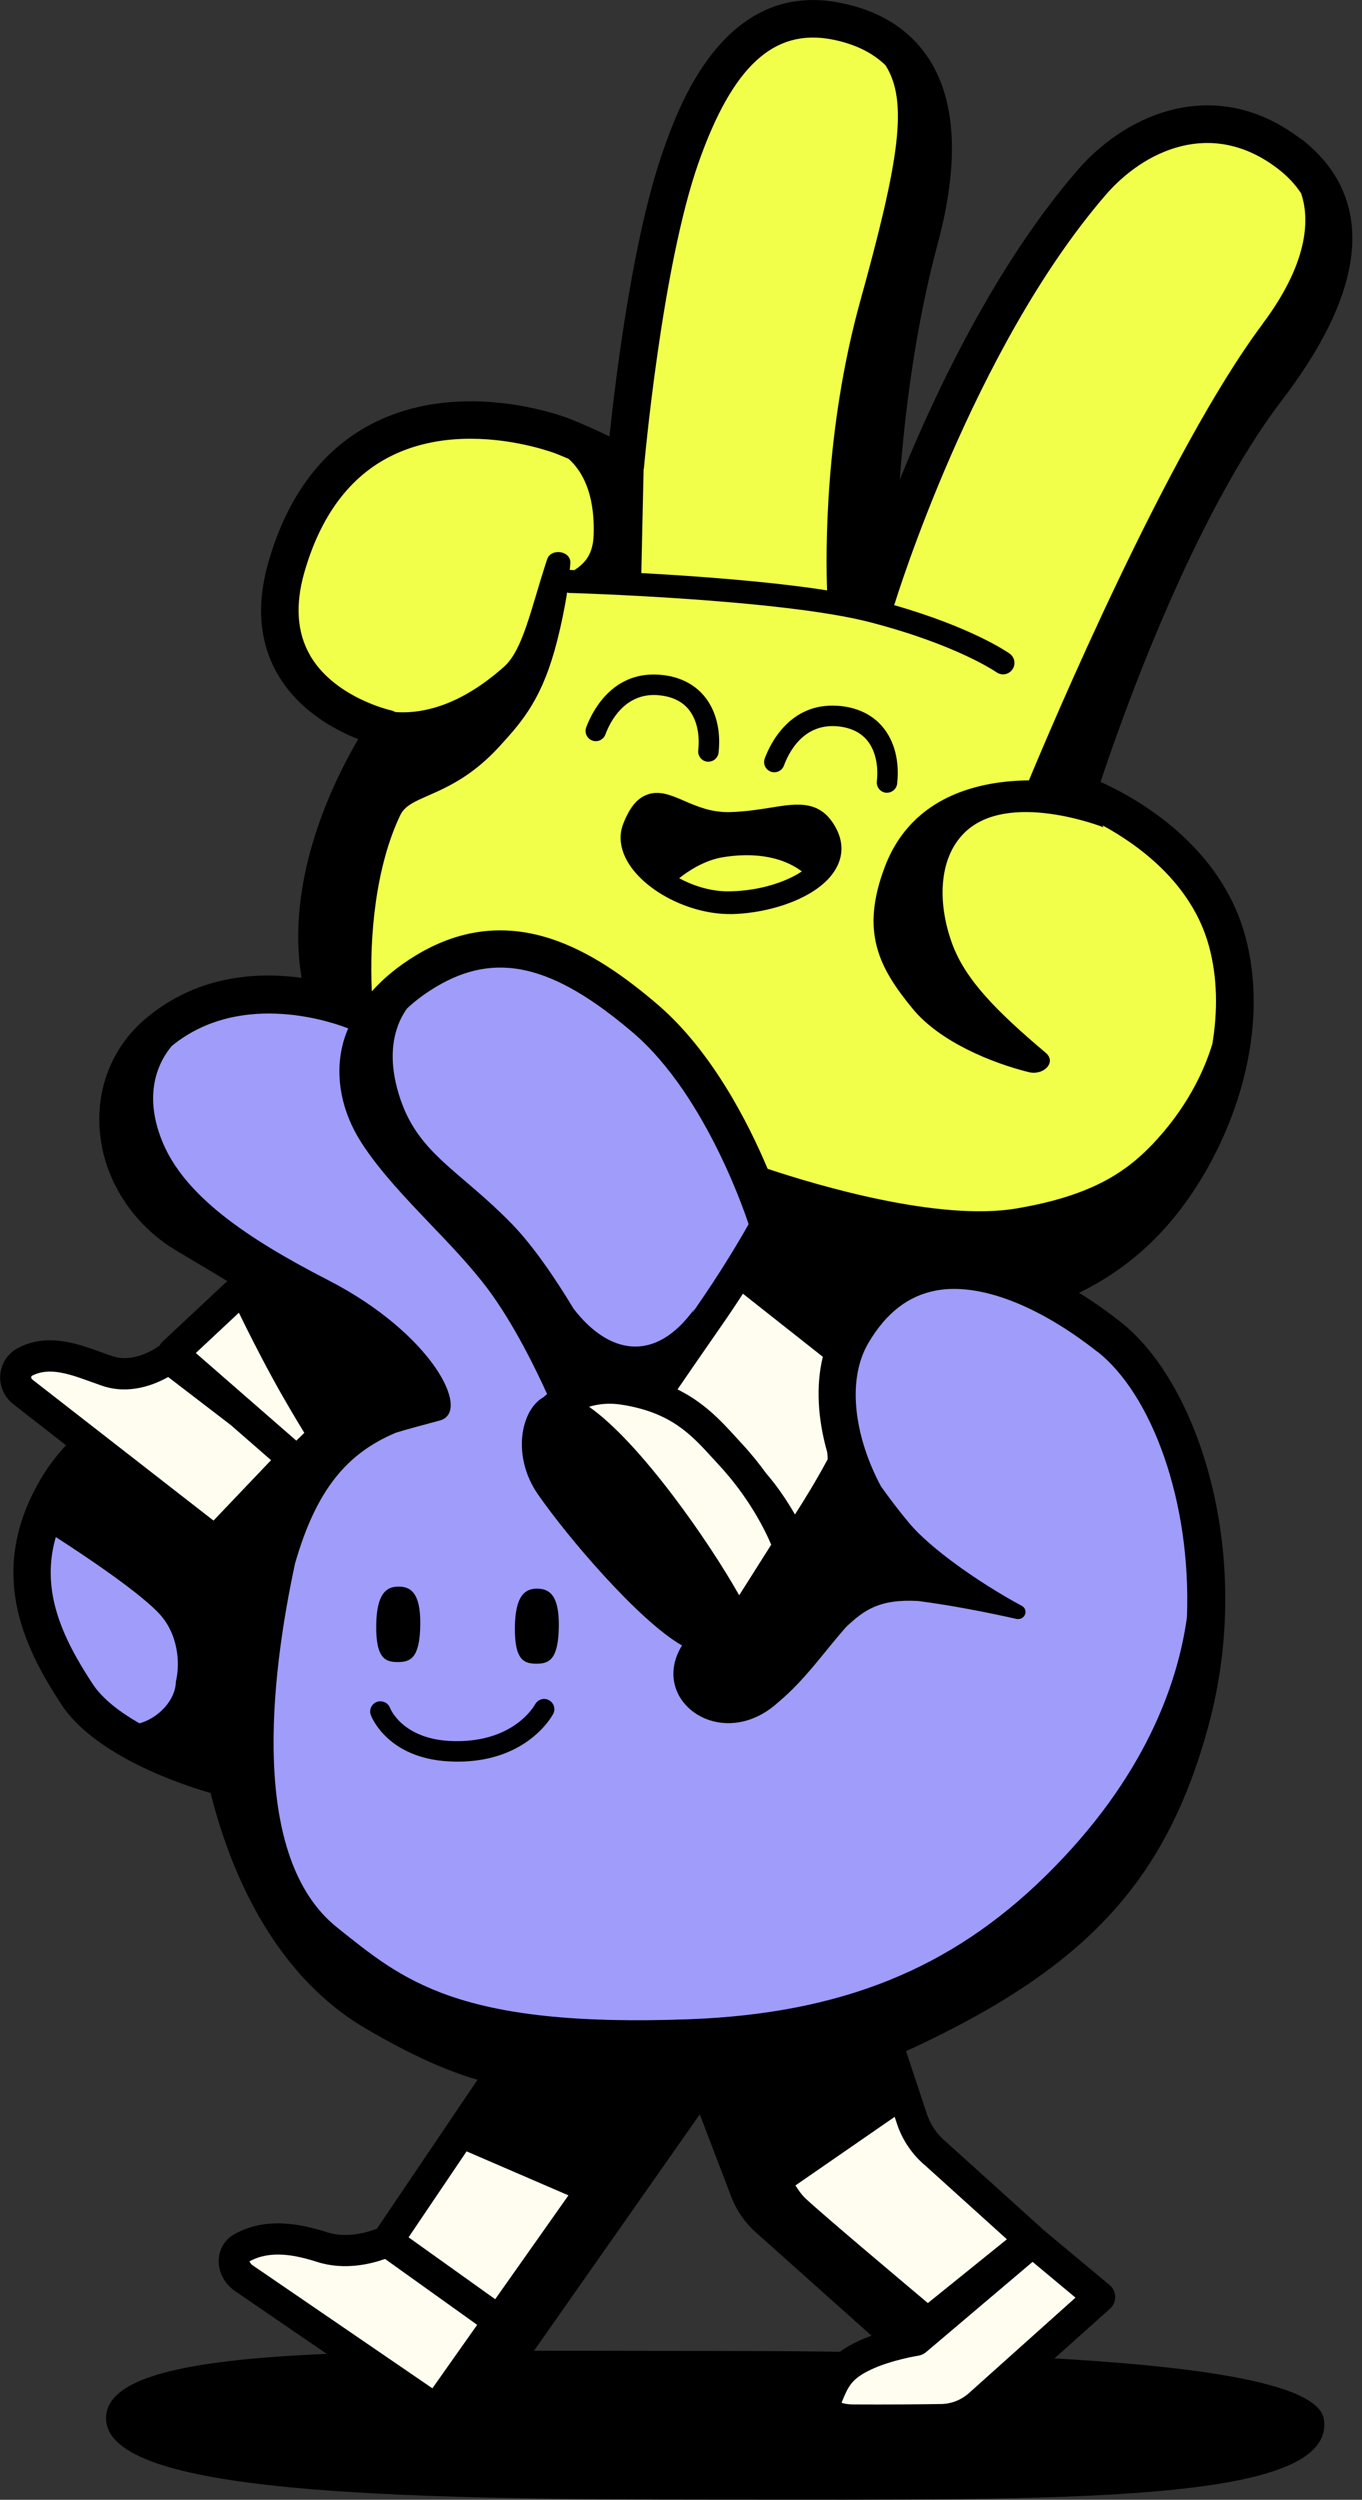 <svg width="97" height="178" viewBox="0 0 97 178" fill="none" xmlns="http://www.w3.org/2000/svg">
<rect x="0" y="0" width="97" height="178" fill="#333333" stroke="none"/>
<g clip-path="url(#clip0_1_650)">
<path d="M71.936 167.786L68.968 170.446C68.432 170.909 67.747 171.175 67.042 171.184C65.555 171.208 63.161 171.228 60.762 171.213C60.342 171.213 60.077 171.146 59.941 171.093C59.946 171.073 59.956 171.049 59.966 171.025C60.419 169.929 60.641 169.379 62.08 168.713C63.509 168.047 65.391 167.743 65.41 167.743C65.56 167.719 65.7 167.656 65.826 167.574C61.056 167.453 55.892 167.4 50.485 167.4C44.114 167.4 38.09 167.361 32.669 167.4L30.791 170.06L27.031 167.487C15.19 167.772 7.433 168.8 7.554 172.27C7.742 177.541 27.48 177.986 51.431 177.986C75.383 177.986 95.174 178.362 94.285 172.27C93.904 169.649 85.013 168.351 71.932 167.776L71.936 167.786Z" fill="black"/>
<path d="M5.739 102.506C6.526 102.887 7.279 103.336 7.998 103.843C9.524 104.924 10.866 106.203 12.299 107.396C13.38 108.293 14.915 109.495 16.426 109.051C17.092 108.853 17.57 108.337 18.053 107.869C18.512 107.429 18.956 106.976 19.395 106.517C20.418 105.436 21.408 104.301 22.219 103.051C22.846 102.081 23.488 100.952 23.271 99.754C23.02 98.374 22.31 97.076 21.61 95.878C20.92 94.701 20.167 93.489 19.245 92.48C18.796 91.988 18.261 91.553 17.604 91.384C17.546 91.37 17.493 91.365 17.435 91.356L16.827 91.92L12.222 96.226C12.222 96.226 12.212 96.245 12.207 96.255L12.174 96.308L12.092 96.443L11.971 96.544L11.86 96.641L11.821 96.656C11.45 96.916 10.257 97.669 8.858 97.669C8.467 97.669 8.085 97.611 7.723 97.491C7.453 97.399 7.178 97.302 6.898 97.201L6.874 97.191C5.85 96.82 4.687 96.4 3.548 96.395C2.882 96.395 2.288 96.535 1.723 96.824C1.289 97.046 1.004 97.466 0.965 97.949C0.922 98.446 1.139 98.929 1.55 99.238L5.281 102.144L5.739 102.501V102.506Z" fill="#FFFDF0"/>
<path d="M60.574 95.386C60.612 94.252 59.99 93.48 59.222 92.717C57.634 91.134 55.703 89.816 53.734 88.749C53.275 89.222 52.865 89.739 52.493 90.284C51.745 91.394 51.132 92.587 50.442 93.735C50.099 94.31 49.742 94.87 49.418 95.459C49.076 96.076 48.738 96.699 48.313 97.269C47.801 97.949 47.237 98.519 46.358 98.615C45.393 98.722 44.432 98.697 43.472 98.881C42.583 99.055 41.623 99.335 40.942 99.957C40.194 100.643 40.107 101.618 40.397 102.549C40.749 103.684 41.526 104.668 42.284 105.561C43.042 106.45 43.853 107.299 44.62 108.182C46.416 110.258 48.101 112.503 50.321 114.149C50.973 114.631 51.914 115.384 52.788 115.172C53.743 114.94 54.318 113.796 54.825 113.063C55.722 111.75 56.615 110.442 57.494 109.119C57.933 108.453 58.373 107.787 58.802 107.116C59.183 106.522 59.531 105.923 59.695 105.233C59.941 104.191 59.642 103.129 59.512 102.096C59.362 100.918 59.449 99.856 59.767 98.712C60.072 97.626 60.53 96.525 60.574 95.386Z" fill="#FFFDF0"/>
<path d="M73.693 159.541C73.693 159.541 73.65 159.512 73.631 159.498L73.578 159.455L73.529 159.406C73.5 159.377 73.476 159.348 73.452 159.319L66.747 153.266C65.97 152.615 65.396 151.78 65.087 150.843L63.605 146.369L63.47 145.958C62.891 145.818 62.306 145.698 61.718 145.596C56.089 144.66 50.307 145.036 44.654 145.485C42.067 145.693 39.504 145.982 36.994 146.658C36.27 146.851 35.56 147.083 34.86 147.339L35.526 147.532L34.783 148.628L27.625 159.228L27.456 159.474L27.18 159.585C26.698 159.778 25.713 160.101 24.579 160.101C24.014 160.101 23.473 160.019 22.971 159.86C22.112 159.585 20.968 159.271 19.776 159.271C18.796 159.271 17.937 159.484 17.15 159.913C16.778 160.116 16.542 160.497 16.523 160.927C16.494 161.458 16.778 161.994 17.261 162.327L17.329 162.37L32.616 172.835C32.64 172.854 32.669 172.859 32.698 172.859C32.722 172.859 32.78 172.854 32.818 172.801L37.322 166.671L37.37 166.598L37.452 166.483H37.457L49.028 149.984L50.07 148.497L50.717 150.196L52.947 156.042C53.285 156.925 53.845 157.717 54.569 158.33L54.578 158.34L54.588 158.349L62.688 165.59L63.895 166.666L62.374 167.216C62.051 167.332 61.776 167.443 61.534 167.559C59.652 168.433 59.28 169.335 58.768 170.581C58.532 171.155 58.653 171.536 58.802 171.754C59.203 172.357 60.188 172.454 60.743 172.458C61.293 172.458 61.843 172.463 62.379 172.463C63.803 172.463 65.376 172.449 67.051 172.425C68.055 172.41 69.031 172.034 69.798 171.368L78.39 163.669C78.424 163.64 78.438 163.601 78.438 163.557C78.438 163.514 78.419 163.475 78.385 163.446L73.679 159.527L73.693 159.541Z" fill="#FFFDF0"/>
<path d="M28.016 52.425C28.016 52.425 17.706 50.099 20.385 40.836C24.449 26.789 37.516 30.289 39.485 30.878C41.45 31.462 44.766 36.868 44.766 36.868C44.766 36.868 46.711 16.122 48.671 9.735C50.631 3.354 54.121 0.588 59.681 1.848C65.44 3.151 68.597 6.395 65.657 17.357C62.312 29.835 62.674 42.916 62.674 42.916C62.674 42.916 64.711 35.352 68.413 27.832C71.614 21.325 76.412 14.852 77.918 13.351C81.166 10.121 86.582 7.143 91.988 11.285C97.399 15.426 94.933 21.6 90.424 28.039C82.687 39.084 76.957 56.774 76.957 56.774C76.957 56.774 85.964 60.969 87.62 67.317C89.275 73.659 86.79 81.373 82.754 86.253C78.719 91.133 73.023 93.474 66.193 93.083C59.363 92.692 56.978 91.133 56.978 91.133C56.978 91.133 36.584 85.278 32.134 81.571C27.683 77.864 22.262 73.862 23.088 67.321C23.913 60.781 28.016 52.43 28.016 52.43V52.425Z" fill="#F1FF4B"/>
<path d="M78.666 95.087C73.974 91.389 69.61 87.093 63.866 91.346C62.756 91.172 55.747 90.467 55.09 89.4C54.844 89 54.038 86.76 54.038 86.76C54.038 86.76 50.867 77.154 45.731 72.94C40.595 68.731 35.57 66.202 29.985 69.571C28.214 70.638 27.007 71.835 26.244 73.08C26.172 73.066 25.076 72.448 25.076 72.448C25.076 72.448 16.812 68.813 10.784 74.06C6.43 77.849 7.434 85.051 12.908 88.314C17.474 91.041 19.159 91.896 23.29 95.791C25.105 97.505 26.037 99.083 26.52 100.333C26.365 100.324 26.206 100.304 26.051 100.295C25.506 100.271 24.96 100.295 24.415 100.319C23.937 100.768 23.527 101.289 23.078 101.767C22.088 102.81 21.137 103.896 20.22 105.006C19.458 105.928 18.628 106.768 17.826 107.656C17.266 108.274 16.798 109.051 16.088 109.519C15.244 110.074 14.578 109.558 13.989 108.906C13.139 107.97 12.077 107.193 11.088 106.411C9.953 105.508 8.795 104.639 7.651 103.746C7.356 103.519 7.067 103.234 6.763 102.945C5.614 103.819 4.538 104.977 3.64 106.536C0.29 112.353 2.525 116.76 5.392 120.626C7.96 124.087 14.993 125.453 14.993 125.453C14.993 125.453 15.466 125.612 15.485 125.719C16.755 132.206 19.96 139.968 26.375 143.718C35.194 148.878 44.172 147.918 54.222 145.601C64.272 143.284 58.807 143.757 67.071 141.339C75.335 138.916 81.084 131.39 84.434 121.176C87.784 110.962 84.139 99.416 78.67 95.101L78.666 95.087ZM59.715 104.639C59.474 105.682 58.807 106.628 58.194 107.482C56.684 109.601 55.404 111.918 53.758 113.936C53.126 114.713 52.286 115.538 51.19 115.225C50.249 114.95 49.622 114.003 49.038 113.284C47.227 111.054 45.103 109.046 43.139 106.951C41.985 105.72 40.73 104.581 39.731 103.215C38.872 102.042 38.602 100.744 39.91 99.773C41.15 98.856 42.926 98.702 44.418 98.663C45.63 98.629 46.957 98.683 48.145 99.049C49.897 96.583 50.814 93.643 52.494 91.124C52.749 90.742 53.189 90.757 53.483 90.959C53.681 90.911 53.898 90.94 54.091 91.099C54.97 91.828 55.873 92.528 56.804 93.185C57.282 93.522 57.77 93.841 58.281 94.126C58.609 94.305 58.996 94.469 59.256 94.749C59.806 95.333 59.56 96.269 59.43 96.974C59.29 97.703 58.933 98.379 58.856 99.122C58.773 99.885 58.986 100.609 59.213 101.333C59.546 102.399 59.975 103.505 59.71 104.639H59.715Z" fill="#9F9DF9"/>
<path d="M54.879 57.509C54.034 57.644 53.078 57.798 51.949 57.827C50.655 57.851 49.641 57.422 48.743 57.031C47.797 56.621 46.904 56.234 46.007 56.616C45.331 56.896 44.814 57.552 44.38 58.677C44.013 59.618 44.206 60.694 44.92 61.708C46.291 63.654 49.289 65.087 51.968 65.087C52.031 65.087 52.093 65.087 52.156 65.087C54.912 65.019 58.325 63.904 59.503 61.906C60.048 60.984 60.068 59.985 59.561 59.01C58.48 56.925 56.809 57.195 54.883 57.509H54.879ZM52.113 63.465C50.785 63.523 49.463 63.123 48.372 62.534C48.912 62.099 50.124 61.25 51.524 61.032C54.55 60.559 56.283 61.423 57.104 62.051C55.916 62.847 54.015 63.417 52.113 63.465Z" fill="black"/>
<path d="M46.841 49.501C47.797 49.568 48.535 49.906 49.028 50.495C49.602 51.185 49.858 52.252 49.728 53.43C49.684 53.831 49.974 54.193 50.37 54.236C50.399 54.236 50.423 54.236 50.452 54.236C50.819 54.236 51.132 53.961 51.176 53.589C51.35 51.996 50.988 50.567 50.148 49.559C49.4 48.661 48.289 48.135 46.943 48.043C43.496 47.792 42.096 50.852 41.749 51.794C41.609 52.17 41.802 52.59 42.178 52.73C42.56 52.87 42.975 52.677 43.115 52.3C43.448 51.403 44.481 49.332 46.841 49.496V49.501Z" fill="black"/>
<path d="M59.657 50.258C56.206 50.012 54.811 53.068 54.464 54.009C54.324 54.385 54.517 54.805 54.893 54.945C55.27 55.085 55.69 54.892 55.83 54.516C56.163 53.618 57.172 51.547 59.556 51.711C60.512 51.779 61.25 52.117 61.748 52.706C62.322 53.396 62.578 54.462 62.447 55.64C62.404 56.041 62.694 56.403 63.089 56.446C63.118 56.446 63.142 56.446 63.172 56.446C63.538 56.446 63.852 56.171 63.895 55.8C64.069 54.207 63.707 52.778 62.867 51.769C62.119 50.871 61.009 50.35 59.662 50.253L59.657 50.258Z" fill="black"/>
<path d="M92.621 9.881C86.819 5.44 80.457 7.815 76.725 12.135C70.952 18.821 66.676 27.76 64.079 34.161C64.431 29.43 65.184 23.295 66.782 17.353C68.298 11.706 68.109 7.318 66.232 4.315C64.866 2.139 62.694 0.748 59.768 0.188C51.514 -1.405 48.299 7.69 47.247 10.677C45.08 16.808 43.854 26.814 43.405 31.081C42.637 30.7 41.657 30.251 40.533 29.807C40.233 29.686 33.051 26.935 26.708 30.067C23.045 31.878 20.486 35.237 19.111 40.05C18.232 43.129 18.478 45.852 19.849 48.135C21.341 50.621 23.827 51.968 25.511 52.634C23.87 55.424 20.757 61.679 21.302 68.239C21.341 68.722 21.408 69.18 21.481 69.629C18.29 69.19 13.936 69.436 10.248 72.641C7.98 74.616 6.836 77.517 7.111 80.601C7.42 84.038 9.457 87.2 12.56 89.053L13.748 89.758C14.665 90.303 15.457 90.772 16.185 91.221L11.542 95.565C11.465 95.637 11.416 95.729 11.363 95.816C11.363 95.816 11.363 95.816 11.358 95.816C11.344 95.83 9.659 97.109 8.042 96.579C7.777 96.492 7.502 96.39 7.217 96.289C5.513 95.671 3.394 94.899 1.299 95.975C0.57 96.352 0.092 97.061 0.02 97.872C-0.053 98.702 0.309 99.499 0.98 100.011L4.702 102.912C4.026 103.636 3.389 104.461 2.824 105.446C-0.849 111.827 1.55 117.084 4.383 121.384C7 125.357 14.086 127.418 14.998 127.669C16.543 133.857 19.811 140.794 26.047 144.443C29.242 146.311 31.733 147.431 34.007 148.092L26.848 158.692C26.279 158.919 24.763 159.416 23.286 158.948C21.413 158.354 18.971 157.833 16.707 159.078C16.041 159.445 15.616 160.121 15.577 160.888C15.534 161.753 15.978 162.612 16.731 163.133L32.09 173.646C32.283 173.777 32.501 173.839 32.718 173.839C33.061 173.839 33.398 173.68 33.616 173.386L38.177 167.178C38.177 167.178 38.177 167.168 38.182 167.168C38.182 167.168 38.187 167.164 38.192 167.159L49.839 150.554L52.069 156.399C52.465 157.432 53.126 158.369 53.966 159.078L62.066 166.314C61.757 166.425 61.443 166.551 61.144 166.691C58.924 167.723 58.431 168.911 57.891 170.219C57.471 171.238 57.784 171.957 58.011 172.295C58.499 173.028 59.445 173.419 60.748 173.429C61.298 173.429 61.854 173.434 62.394 173.434C64.224 173.434 65.923 173.415 67.076 173.395C68.307 173.376 69.499 172.922 70.446 172.102L79.052 164.393C79.293 164.176 79.429 163.867 79.424 163.543C79.419 163.22 79.274 162.916 79.023 162.708L74.259 158.736C74.259 158.736 74.235 158.726 74.225 158.716C74.206 158.697 74.201 158.673 74.182 158.658L67.385 152.523C66.739 151.988 66.265 151.297 66.01 150.525L64.528 146.05C64.948 145.862 65.377 145.664 65.817 145.452C77.638 139.785 83.126 133.674 86.056 122.919C89.363 110.789 85.4 98.538 79.829 94.146C79.028 93.513 78.01 92.775 76.846 92.056C79.395 90.825 81.654 89.068 83.551 86.77C87.528 81.962 90.651 73.872 88.677 66.632C86.91 60.169 80.973 56.848 78.381 55.675C79.771 51.475 84.874 36.907 91.308 28.484C99.132 18.246 96.342 12.705 92.626 9.857L92.621 9.881ZM45.843 33.408C45.847 33.374 45.862 33.345 45.862 33.311C45.876 33.171 47.122 19.023 49.757 11.561C52.175 4.711 55.11 2.013 59.252 2.809C60.85 3.118 62.124 3.736 63.065 4.649C64.692 7.207 64.055 11.382 61.274 21.408C58.716 30.627 58.808 39.437 58.904 42.038C54.772 41.392 49.501 41.015 45.673 40.807L45.838 33.408H45.843ZM22.181 46.832C22.142 46.769 22.103 46.706 22.07 46.639C21.152 45.036 21.017 43.066 21.669 40.779C22.827 36.719 24.922 33.919 27.881 32.457C29.735 31.54 31.714 31.24 33.505 31.24C36.826 31.24 39.505 32.269 39.548 32.283C39.876 32.413 40.19 32.539 40.489 32.669C41.407 33.48 42.372 35.049 42.28 38.066C42.237 39.528 41.619 40.122 40.914 40.595C40.745 40.59 40.634 40.586 40.591 40.586C40.591 40.586 40.581 40.586 40.576 40.586C40.591 40.416 40.615 40.248 40.62 40.084C40.663 39.215 39.234 39.002 38.964 39.832C37.815 43.313 37.265 46.257 35.899 47.474C33.022 50.032 30.382 50.857 28.166 50.703C28.06 50.65 27.949 50.602 27.833 50.577C27.794 50.568 23.967 49.699 22.181 46.832ZM17.016 93.475C17.513 94.503 18.367 96.221 19.4 98.114C20.206 99.595 21.051 101.005 21.674 102.028L21.104 102.583L13.946 96.342L17.011 93.475H17.016ZM12.527 119.738C12.498 121.08 11.272 122.34 9.934 122.712C8.554 121.925 7.304 120.979 6.599 119.907C4.258 116.355 2.926 113.111 3.973 109.447C5.696 110.553 10.2 113.526 11.518 115.104C12.56 116.355 12.884 118.199 12.527 119.738ZM15.206 108.274L2.327 98.249L2.313 98.239C2.226 98.171 2.221 98.099 2.221 98.06C2.221 98.007 2.25 97.978 2.303 97.949C2.699 97.747 3.119 97.665 3.558 97.665C4.48 97.665 5.47 98.027 6.44 98.379C6.744 98.49 7.043 98.596 7.328 98.693C9.23 99.32 11.011 98.596 11.976 98.051L16.432 101.468L19.304 103.973L15.201 108.279L15.206 108.274ZM30.792 170.06L17.981 161.294C17.812 161.173 17.783 161.028 17.764 161.024C19.275 160.193 21.056 160.575 22.601 161.067C24.551 161.685 26.457 161.197 27.423 160.85L33.983 165.542L30.792 170.065V170.06ZM35.267 163.717L29.098 159.31L33.23 153.189L40.484 156.322L35.267 163.717ZM76.595 163.606L68.964 170.441C68.428 170.904 67.743 171.17 67.038 171.18C65.551 171.204 63.157 171.223 60.758 171.209C60.338 171.209 60.072 171.141 59.937 171.088C59.942 171.069 59.952 171.044 59.961 171.02C60.415 169.925 60.637 169.374 62.076 168.708C63.504 168.042 65.387 167.738 65.406 167.738C65.609 167.704 65.797 167.617 65.952 167.487L73.54 161.057L76.595 163.606ZM65.918 154.218L71.71 159.45L66.082 163.992C64.774 162.892 58.562 157.669 57.364 156.539C57.128 156.317 56.887 155.994 56.65 155.617L63.717 150.732L63.886 151.239C64.272 152.403 64.986 153.445 65.918 154.218ZM78.169 96.255C82.011 99.287 84.854 106.884 84.531 115.172C83.898 119.743 81.62 126.569 74.413 133.626C67.752 140.147 59.986 143.371 49.096 143.782C32.544 144.399 28.673 140.972 24 137.241C17.773 132.264 19.251 119.531 21.012 111.33C22.528 106.054 24.72 103.481 28.19 102.019C29.064 101.748 30.058 101.492 31.332 101.145C33.616 100.517 30.748 94.942 23.378 91.158C17.402 88.088 13.082 85.066 11.542 81.238C10.108 77.686 11.431 75.427 12.237 74.476C17.257 70.373 24.058 72.931 24.797 73.23C24.623 73.645 24.473 74.065 24.377 74.495C23.855 76.744 24.338 79.182 25.738 81.364C27.032 83.372 28.876 85.303 30.657 87.171C32.086 88.662 33.558 90.207 34.726 91.761C36.652 94.334 38.274 97.737 38.964 99.267C38.877 99.335 38.795 99.407 38.718 99.48C37.077 100.392 36.44 103.693 38.298 106.387C40.383 109.409 45.49 115.409 48.57 117.166C46.151 121.119 51.437 124.889 55.458 121.182C57.311 119.637 58.677 117.648 60.246 115.862C61.525 114.665 62.587 113.849 65.387 113.999C67.762 114.308 70.311 114.81 72.376 115.273C72.98 115.409 73.303 114.631 72.763 114.342C69.664 112.667 66.251 110.244 64.759 108.463C64.021 107.579 63.34 106.681 62.747 105.846C60.932 102.477 60.227 98.365 61.854 95.613C63.118 93.475 64.697 92.258 66.671 91.891C69.731 91.322 73.926 92.915 78.174 96.27L78.169 96.255ZM58.909 103.38C58.933 103.607 58.953 103.8 58.943 103.911C58.147 105.402 57.273 106.821 56.616 107.84C56.109 106.961 55.41 105.885 54.575 104.924C54.068 104.224 53.479 103.491 52.793 102.752L52.373 102.294C51.307 101.126 50.129 99.861 48.251 98.934C49.067 97.742 50.129 96.202 51.384 94.397C51.944 93.591 52.451 92.833 52.909 92.118L58.6 96.612C58.089 98.712 58.253 101.072 58.904 103.375L58.909 103.38ZM54.927 109.988L52.644 113.594C50.534 109.838 45.616 102.733 41.952 100.17C42.608 99.972 43.376 99.88 44.259 100.02C47.778 100.57 49.212 102.139 50.732 103.805L51.167 104.278C53.377 106.657 54.512 109.013 54.927 109.993V109.988ZM49.559 93.127C49.468 93.257 49.381 93.388 49.289 93.518C49.352 93.383 49.414 93.257 49.482 93.161C46.591 97.211 43.265 96.337 40.851 93.19C39.538 91.018 37.974 88.715 36.459 87.156C32.776 83.367 29.87 82.213 28.533 78.318C27.331 74.823 28.316 72.733 28.991 71.806C29.556 71.275 30.227 70.769 31.009 70.296C35.291 67.713 39.365 68.654 45.09 73.539C50.418 78.091 53.286 87.084 53.315 87.171C52.595 88.445 51.326 90.583 49.559 93.127ZM89.922 23.068C83.169 32.085 74.795 51.919 73.279 55.568C69.871 55.597 64.957 56.597 63.017 61.723C61.25 66.381 62.616 68.925 65.001 71.831C66.936 74.186 70.634 75.687 73.269 76.344C74.312 76.604 75.277 75.644 74.471 74.963C70.967 72.004 68.746 69.755 67.81 67.192C66.777 64.363 66.816 61.173 68.655 59.329C71.759 56.206 78.594 58.909 78.594 58.909L78.507 58.764C81.002 60.115 84.874 62.857 86.1 67.366C86.713 69.615 86.727 71.995 86.346 74.317C85.873 75.89 84.811 78.453 82.46 81.065C80.457 83.29 78 85.105 72.381 86.051C66.888 86.978 58.282 84.429 54.671 83.227C53.281 79.93 50.674 74.809 46.822 71.517C42.391 67.732 36.43 63.91 29.629 68.022C28.369 68.785 27.321 69.649 26.481 70.59C26.293 66.651 26.766 61.67 28.514 58.03C29.238 56.514 32.192 56.838 35.561 53.16C37.294 51.268 38.655 49.679 39.693 45.581C39.949 44.558 40.205 43.38 40.388 42.188C40.441 42.198 40.484 42.222 40.538 42.222C40.687 42.222 55.651 42.666 61.965 44.307C68.182 45.924 70.938 47.85 70.967 47.869C71.112 47.971 71.276 48.019 71.435 48.019C71.691 48.019 71.937 47.898 72.096 47.676C72.357 47.314 72.275 46.807 71.908 46.542C71.797 46.465 69.297 44.703 63.669 43.086C63.683 43.052 63.707 43.028 63.717 42.994C63.77 42.816 69.287 24.835 78.743 13.883C81.442 10.755 86.269 8.389 90.994 12.005C91.713 12.555 92.259 13.149 92.664 13.771C93.186 15.292 93.422 18.386 89.918 23.064L89.922 23.068Z" fill="black"/>
<path d="M39.094 121.061C38.742 120.868 38.303 121.008 38.109 121.36C38.047 121.476 36.521 124.193 32.023 123.967C28.678 123.783 27.814 121.712 27.775 121.611C27.635 121.239 27.215 121.051 26.838 121.186C26.462 121.326 26.269 121.746 26.409 122.123C26.457 122.248 27.591 125.178 31.941 125.42C32.163 125.429 32.38 125.439 32.592 125.439C37.564 125.439 39.321 122.181 39.398 122.041C39.582 121.683 39.447 121.249 39.089 121.061H39.094Z" fill="black"/>
<path d="M28.368 118.348C29.237 118.343 29.908 118.058 29.932 115.649C29.956 113.395 29.223 112.966 28.359 112.975C27.49 112.98 26.833 113.516 26.795 115.674C26.751 118.179 27.504 118.353 28.368 118.348Z" fill="black"/>
<path d="M38.23 113.121C37.366 113.125 36.709 113.656 36.671 115.804C36.627 118.295 37.376 118.469 38.239 118.464C39.103 118.459 39.775 118.174 39.799 115.78C39.823 113.541 39.094 113.116 38.23 113.121Z" fill="black"/>
</g>
<defs>
<clipPath id="clip0_1_650">
<rect width="96.308" height="178" fill="white"/>
</clipPath>
</defs>
</svg>
